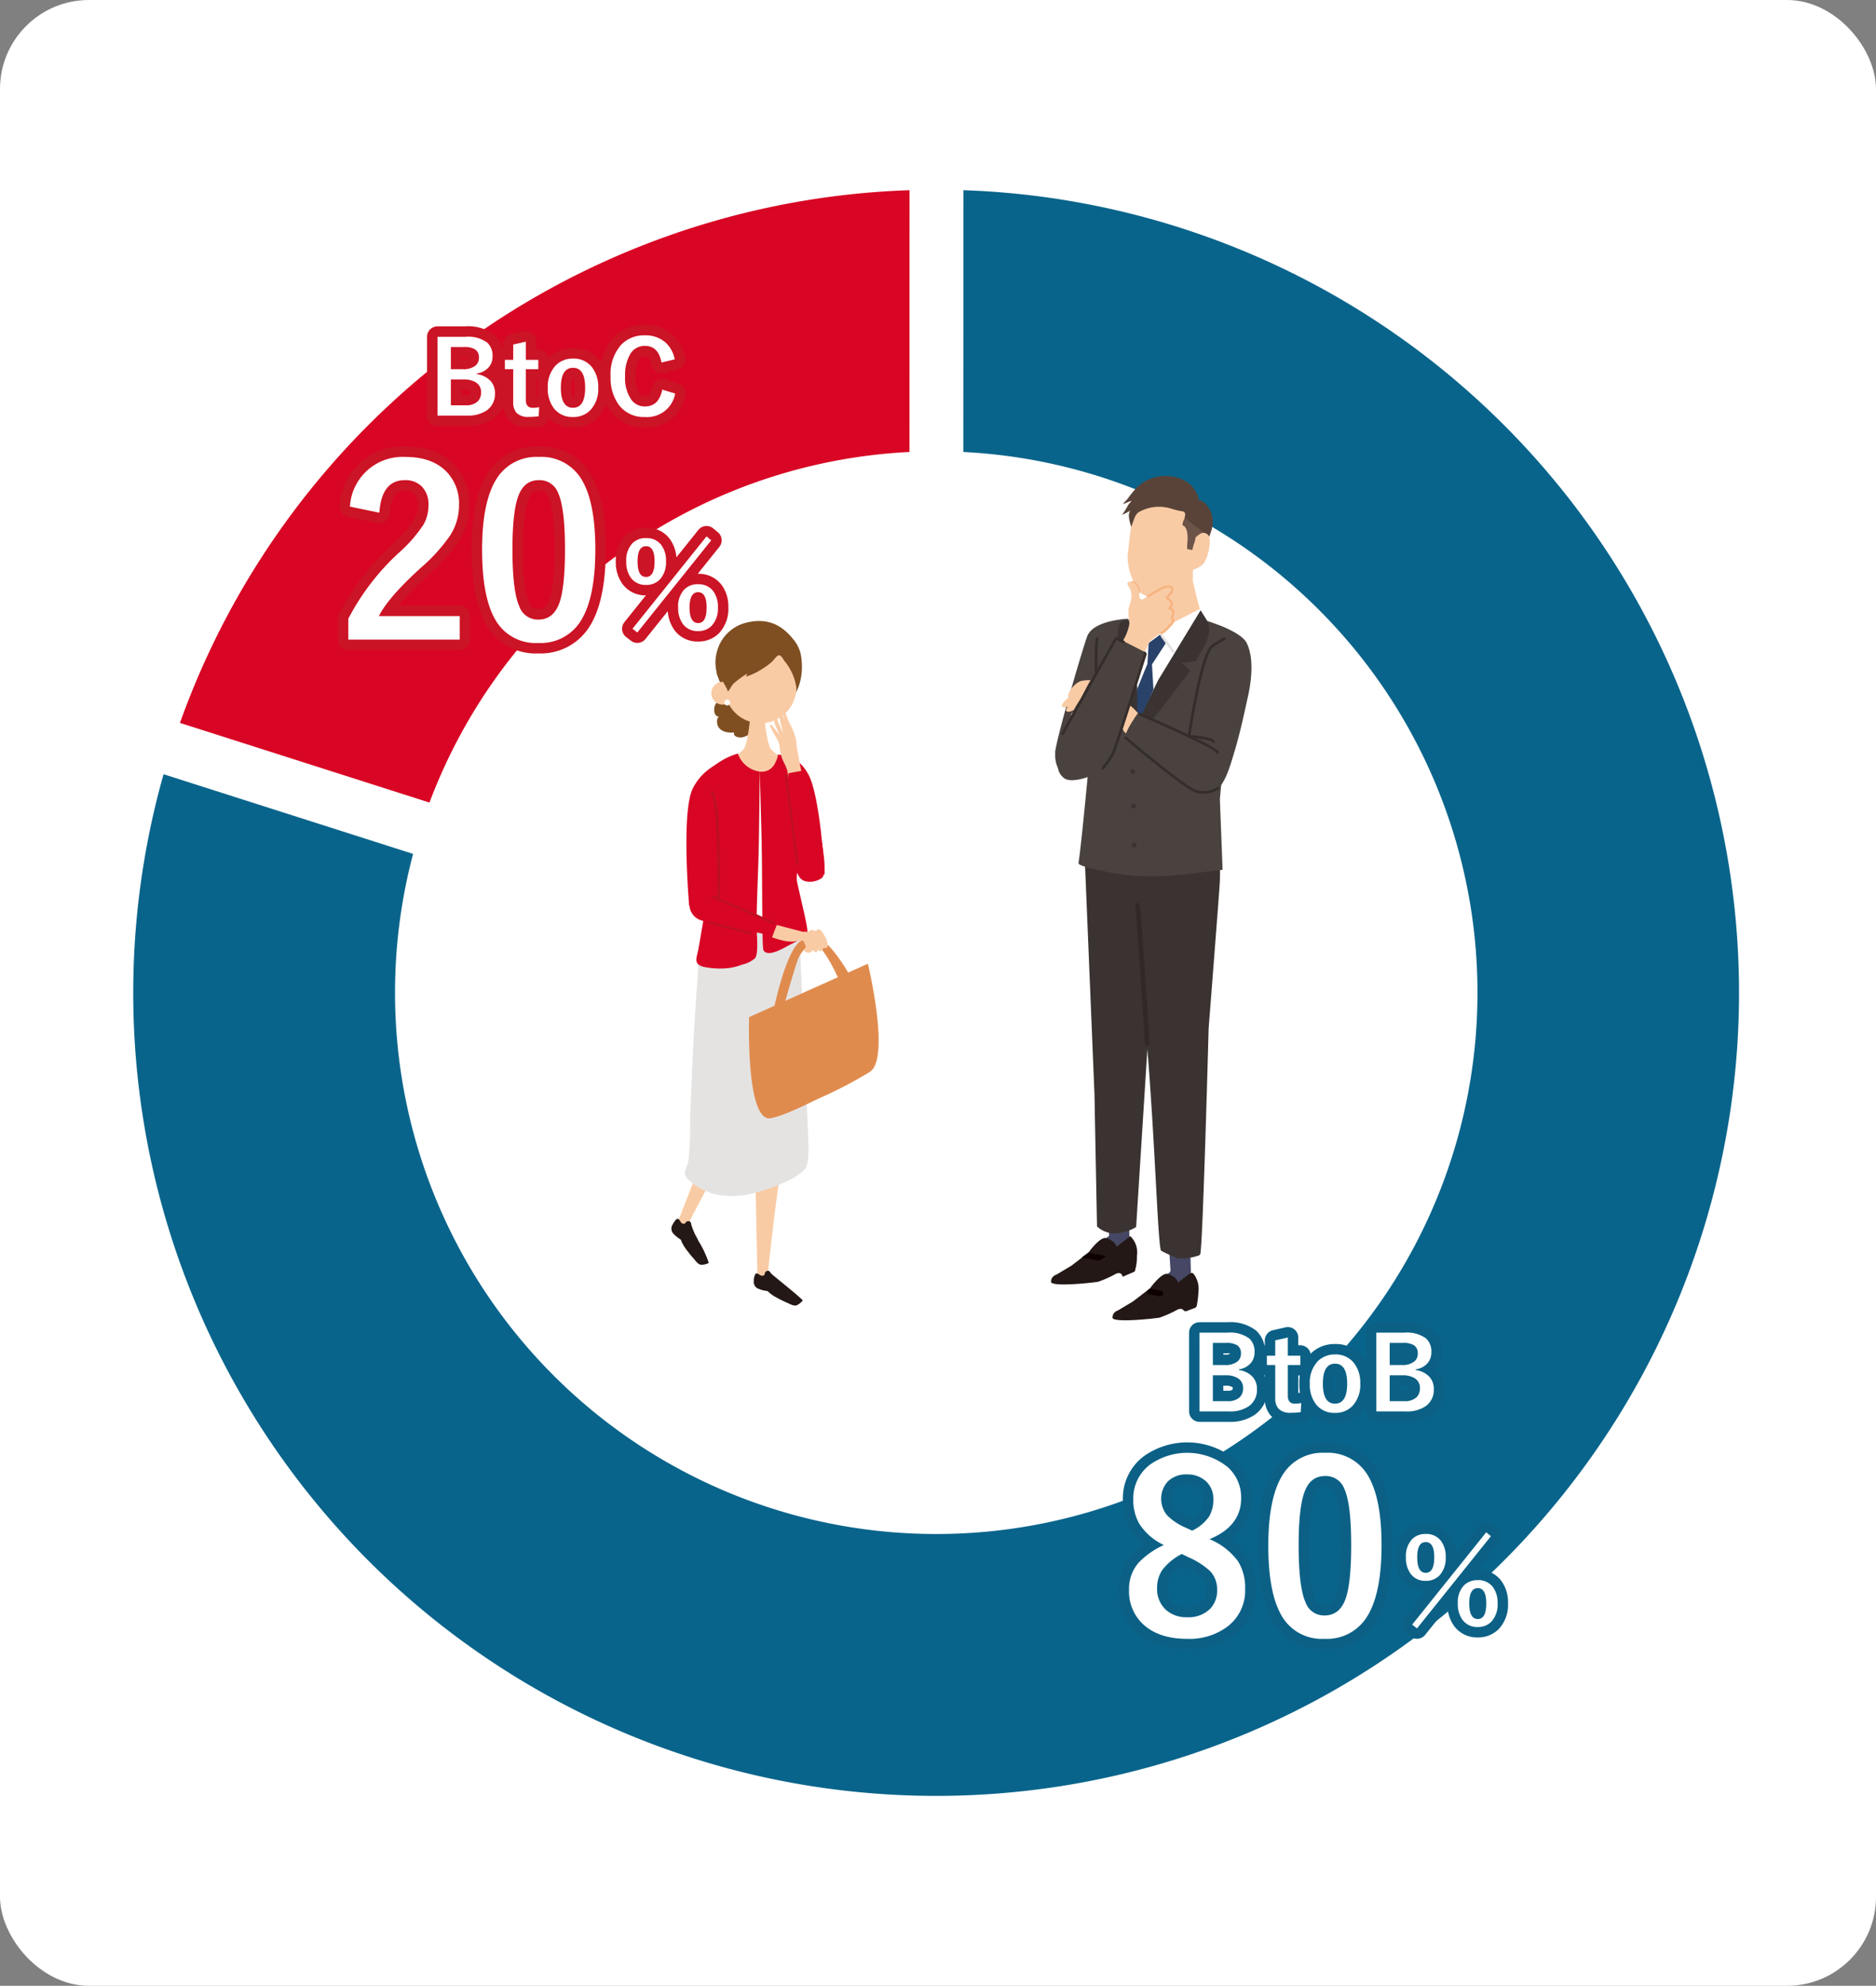 <svg xmlns="http://www.w3.org/2000/svg" xmlns:xlink="http://www.w3.org/1999/xlink" width="337.333" height="357" viewBox="0 0 337.333 357">
  <rect x="0" y="0" width="337.333" height="357" fill="#808080" stroke="none"/>
  <defs>
    <clipPath id="clip-path">
      <rect id="長方形_322" data-name="長方形 322" width="288.702" height="288.614" fill="none"/>
    </clipPath>
  </defs>
  <g id="sec01-graph03" transform="translate(-902 -743)">
    <rect id="長方形_471" data-name="長方形 471" width="337.333" height="357" rx="16" transform="translate(902 743)" fill="#fff"/>
    <g id="グループ_411" data-name="グループ 411" transform="translate(926.001 777.193)" style="isolation: isolate">
      <g id="グループ_300" data-name="グループ 300" clip-path="url(#clip-path)">
        <path id="パス_2334" data-name="パス 2334" d="M139.547,0A144.415,144.415,0,0,0,8.357,95.769l131.154,41.865Z" fill="#d80624"/>
        <path id="パス_2335" data-name="パス 2335" d="M149.232,0l-.04,150.888L5.408,104.994A144.373,144.373,0,1,0,149.232,0" fill="#09648b"/>
        <path id="パス_2336" data-name="パス 2336" d="M241.672,144.263a97.321,97.321,0,1,1-97.321-97.321,97.321,97.321,0,0,1,97.321,97.321" fill="#fff"/>
        <path id="パス_2337" data-name="パス 2337" d="M191.687,205.384h5.054a5.777,5.777,0,0,1,3.9,1.052,3.145,3.145,0,0,1,.945,2.469,2.882,2.882,0,0,1-.864,2.149,3.538,3.538,0,0,1-1.952.935v.125a4.025,4.025,0,0,1,2.522,1.275,3.2,3.2,0,0,1,.731,2.139,3.566,3.566,0,0,1-1.471,3.084,6,6,0,0,1-3.548.936h-5.312Zm2.406,1.845v3.976h2.157a3.44,3.44,0,0,0,2.264-.633,1.764,1.764,0,0,0,.624-1.426,1.661,1.661,0,0,0-.686-1.5,3.68,3.68,0,0,0-1.987-.419Zm0,5.821V217.7h2.629a3.047,3.047,0,0,0,2.2-.7,2.212,2.212,0,0,0,.606-1.649,1.979,1.979,0,0,0-.928-1.765,3.96,3.96,0,0,0-2.192-.535Z" fill="none" stroke="#0c6085" stroke-linecap="round" stroke-linejoin="round" stroke-width="3.75"/>
        <path id="パス_2338" data-name="パス 2338" d="M207.57,206.258v3.271h2.246v1.677H207.57v5.5q0,1.444,1.239,1.444a5.288,5.288,0,0,0,1.168-.115l-.089,1.64a12.2,12.2,0,0,1-1.792.115,2.85,2.85,0,0,1-2.192-.731,2.765,2.765,0,0,1-.6-1.934v-5.918h-1.5v-1.677h1.5v-2.754Z" fill="none" stroke="#0c6085" stroke-linecap="round" stroke-linejoin="round" stroke-width="3.75"/>
        <path id="パス_2339" data-name="パス 2339" d="M216.062,209.306a4.117,4.117,0,0,1,3.431,1.578,5.734,5.734,0,0,1,1.1,3.646,5.54,5.54,0,0,1-1.408,4.038,4.2,4.2,0,0,1-3.138,1.239,4.112,4.112,0,0,1-3.44-1.578,5.75,5.75,0,0,1-1.088-3.646,5.543,5.543,0,0,1,1.417-4.038A4.205,4.205,0,0,1,216.062,209.306Zm0,1.658q-2.193,0-2.192,3.583,0,3.6,2.174,3.6,2.193,0,2.193-3.6Q218.237,210.964,216.062,210.964Z" fill="none" stroke="#0c6085" stroke-linecap="round" stroke-linejoin="round" stroke-width="3.75"/>
        <path id="パス_2340" data-name="パス 2340" d="M223.482,205.384h5.054a5.777,5.777,0,0,1,3.9,1.052,3.145,3.145,0,0,1,.945,2.469,2.882,2.882,0,0,1-.864,2.149,3.538,3.538,0,0,1-1.952.935v.125a4.025,4.025,0,0,1,2.522,1.275,3.2,3.2,0,0,1,.731,2.139,3.566,3.566,0,0,1-1.471,3.084,6,6,0,0,1-3.548.936h-5.312Zm2.406,1.845v3.976h2.157a3.44,3.44,0,0,0,2.264-.633,1.764,1.764,0,0,0,.624-1.426,1.661,1.661,0,0,0-.686-1.5,3.68,3.68,0,0,0-1.987-.419Zm0,5.821V217.7h2.629a3.047,3.047,0,0,0,2.2-.7,2.212,2.212,0,0,0,.606-1.649,1.979,1.979,0,0,0-.928-1.765,3.96,3.96,0,0,0-2.192-.535Z" fill="none" stroke="#0c6085" stroke-linecap="round" stroke-linejoin="round" stroke-width="3.75"/>
        <path id="パス_2341" data-name="パス 2341" d="M193.486,242.508a12.061,12.061,0,0,1,5.148,4.01,8.979,8.979,0,0,1,1.26,4.94,8.11,8.11,0,0,1-3.224,6.8,11.378,11.378,0,0,1-7.194,2.171q-5.146,0-7.978-2.667a8.043,8.043,0,0,1-2.481-6.139,7.143,7.143,0,0,1,1.717-4.878,14.6,14.6,0,0,1,4.546-3.183,10.54,10.54,0,0,1-4.423-3.824,8.62,8.62,0,0,1-1.075-4.424,7.579,7.579,0,0,1,3-6.2,11.6,11.6,0,0,1,13.994.455,7.308,7.308,0,0,1,2.4,5.581Q199.171,240.173,193.486,242.508Zm-4.981,2.666a10.194,10.194,0,0,0-3.494,2.852,5.63,5.63,0,0,0-.95,3.266,5.03,5.03,0,0,0,1.634,3.969,5.43,5.43,0,0,0,3.74,1.282,5.5,5.5,0,0,0,4.134-1.489,4.681,4.681,0,0,0,1.281-3.431,4.735,4.735,0,0,0-1.26-3.37,13.722,13.722,0,0,0-3.865-2.479Zm1.86-4.2a7.546,7.546,0,0,0,3.081-2.6,5.842,5.842,0,0,0,.723-3.019,4.213,4.213,0,0,0-1.53-3.431,4.879,4.879,0,0,0-3.2-1.054,4.662,4.662,0,0,0-3.513,1.323,4.663,4.663,0,0,0-.042,6.056,10.637,10.637,0,0,0,3.307,2.191Z" fill="none" stroke="#0c6085" stroke-linecap="round" stroke-linejoin="round" stroke-width="3.75"/>
        <path id="パス_2342" data-name="パス 2342" d="M214.273,226.984a8.385,8.385,0,0,1,7.855,4.361q2.293,4.072,2.294,12.237,0,9.344-3,13.436a8.442,8.442,0,0,1-7.256,3.41,8.316,8.316,0,0,1-7.875-4.444q-2.232-4.092-2.232-12.32,0-9.3,3.017-13.352A8.422,8.422,0,0,1,214.273,226.984Zm0,4.175q-2.729,0-3.761,3.039-.993,2.852-.994,9.4,0,7.5,1.241,10.273a3.515,3.515,0,0,0,3.41,2.356q2.791,0,3.845-3.163.951-2.872.951-9.466,0-7.462-1.24-10.15A3.543,3.543,0,0,0,214.273,231.159Z" fill="none" stroke="#0c6085" stroke-linecap="round" stroke-linejoin="round" stroke-width="3.75"/>
        <path id="パス_2343" data-name="パス 2343" d="M232.36,241.574a3.273,3.273,0,0,1,2.718,1.209,4.6,4.6,0,0,1,.878,2.956,4.518,4.518,0,0,1-1.125,3.3,3.325,3.325,0,0,1-2.471.962,3.225,3.225,0,0,1-2.7-1.251,4.783,4.783,0,0,1-.856-2.987,4.412,4.412,0,0,1,1.115-3.256A3.3,3.3,0,0,1,232.36,241.574Zm-1.56,16.971-.869-.672,13.312-16.6.848.7Zm1.56-15.513q-1.52,0-1.518,2.728,0,2.8,1.518,2.8,1.54,0,1.541-2.8Q233.9,243.031,232.36,243.032Zm9.374,6.841a3.238,3.238,0,0,1,2.687,1.21,4.632,4.632,0,0,1,.869,2.955,4.539,4.539,0,0,1-1.117,3.3,3.283,3.283,0,0,1-2.439.962,3.238,3.238,0,0,1-2.728-1.251,4.8,4.8,0,0,1-.869-3.008,4.362,4.362,0,0,1,1.117-3.235A3.371,3.371,0,0,1,241.734,249.873Zm0,1.437q-1.54,0-1.539,2.749,0,2.8,1.539,2.8,1.52,0,1.52-2.8Q243.254,251.311,241.734,251.31Z" fill="none" stroke="#0c6085" stroke-linecap="round" stroke-linejoin="round" stroke-width="3.75"/>
        <path id="パス_2344" data-name="パス 2344" d="M191.687,205.384h5.054a5.777,5.777,0,0,1,3.9,1.052,3.145,3.145,0,0,1,.945,2.469,2.882,2.882,0,0,1-.864,2.149,3.538,3.538,0,0,1-1.952.935v.125a4.025,4.025,0,0,1,2.522,1.275,3.2,3.2,0,0,1,.731,2.139,3.566,3.566,0,0,1-1.471,3.084,6,6,0,0,1-3.548.936h-5.312Zm2.406,1.845v3.976h2.157a3.44,3.44,0,0,0,2.264-.633,1.764,1.764,0,0,0,.624-1.426,1.661,1.661,0,0,0-.686-1.5,3.68,3.68,0,0,0-1.987-.419Zm0,5.821V217.7h2.629a3.047,3.047,0,0,0,2.2-.7,2.212,2.212,0,0,0,.606-1.649,1.979,1.979,0,0,0-.928-1.765,3.96,3.96,0,0,0-2.192-.535Z" fill="#fff"/>
        <path id="パス_2345" data-name="パス 2345" d="M207.57,206.258v3.271h2.246v1.677H207.57v5.5q0,1.444,1.239,1.444a5.288,5.288,0,0,0,1.168-.115l-.089,1.64a12.2,12.2,0,0,1-1.792.115,2.85,2.85,0,0,1-2.192-.731,2.765,2.765,0,0,1-.6-1.934v-5.918h-1.5v-1.677h1.5v-2.754Z" fill="#fff"/>
        <path id="パス_2346" data-name="パス 2346" d="M216.062,209.306a4.117,4.117,0,0,1,3.431,1.578,5.734,5.734,0,0,1,1.1,3.646,5.54,5.54,0,0,1-1.408,4.038,4.2,4.2,0,0,1-3.138,1.239,4.112,4.112,0,0,1-3.44-1.578,5.75,5.75,0,0,1-1.088-3.646,5.543,5.543,0,0,1,1.417-4.038,4.205,4.205,0,0,1,3.129-1.239m0,1.658q-2.193,0-2.192,3.583,0,3.6,2.174,3.6,2.193,0,2.193-3.6,0-3.583-2.175-3.583" fill="#fff"/>
        <path id="パス_2347" data-name="パス 2347" d="M223.482,205.384h5.054a5.777,5.777,0,0,1,3.9,1.052,3.145,3.145,0,0,1,.945,2.469,2.882,2.882,0,0,1-.864,2.149,3.538,3.538,0,0,1-1.952.935v.125a4.025,4.025,0,0,1,2.522,1.275,3.2,3.2,0,0,1,.731,2.139,3.566,3.566,0,0,1-1.471,3.084,6,6,0,0,1-3.548.936h-5.312Zm2.406,1.845v3.976h2.157a3.44,3.44,0,0,0,2.264-.633,1.764,1.764,0,0,0,.624-1.426,1.661,1.661,0,0,0-.686-1.5,3.68,3.68,0,0,0-1.987-.419Zm0,5.821V217.7h2.629a3.047,3.047,0,0,0,2.2-.7,2.212,2.212,0,0,0,.606-1.649,1.979,1.979,0,0,0-.928-1.765,3.96,3.96,0,0,0-2.192-.535Z" fill="#fff"/>
        <path id="パス_2348" data-name="パス 2348" d="M193.486,242.508a12.061,12.061,0,0,1,5.148,4.01,8.979,8.979,0,0,1,1.26,4.94,8.11,8.11,0,0,1-3.224,6.8,11.378,11.378,0,0,1-7.194,2.171q-5.146,0-7.978-2.667a8.043,8.043,0,0,1-2.481-6.139,7.143,7.143,0,0,1,1.717-4.878,14.6,14.6,0,0,1,4.546-3.183,10.54,10.54,0,0,1-4.423-3.824,8.62,8.62,0,0,1-1.075-4.424,7.579,7.579,0,0,1,3-6.2,11.6,11.6,0,0,1,13.994.455,7.308,7.308,0,0,1,2.4,5.581q0,5.023-5.685,7.359m-4.981,2.666a10.194,10.194,0,0,0-3.494,2.852,5.63,5.63,0,0,0-.95,3.266,5.03,5.03,0,0,0,1.634,3.969,5.43,5.43,0,0,0,3.74,1.282,5.5,5.5,0,0,0,4.134-1.489,4.681,4.681,0,0,0,1.281-3.431,4.735,4.735,0,0,0-1.26-3.37,13.722,13.722,0,0,0-3.865-2.479Zm1.86-4.2a7.546,7.546,0,0,0,3.081-2.6,5.842,5.842,0,0,0,.723-3.019,4.213,4.213,0,0,0-1.53-3.431,4.879,4.879,0,0,0-3.2-1.054,4.662,4.662,0,0,0-3.513,1.323,4.663,4.663,0,0,0-.042,6.056,10.637,10.637,0,0,0,3.307,2.191Z" fill="#fff"/>
        <path id="パス_2349" data-name="パス 2349" d="M214.273,226.984a8.385,8.385,0,0,1,7.855,4.361q2.293,4.072,2.294,12.237,0,9.344-3,13.436a8.442,8.442,0,0,1-7.256,3.41,8.316,8.316,0,0,1-7.875-4.444q-2.232-4.092-2.232-12.32,0-9.3,3.017-13.352a8.422,8.422,0,0,1,7.194-3.328m0,4.175q-2.729,0-3.761,3.039-.993,2.852-.994,9.4,0,7.5,1.241,10.273a3.515,3.515,0,0,0,3.41,2.356q2.791,0,3.845-3.163.951-2.872.951-9.466,0-7.462-1.24-10.15a3.543,3.543,0,0,0-3.452-2.294" fill="#fff"/>
        <path id="パス_2350" data-name="パス 2350" d="M232.36,241.574a3.273,3.273,0,0,1,2.718,1.209,4.6,4.6,0,0,1,.878,2.956,4.518,4.518,0,0,1-1.125,3.3,3.325,3.325,0,0,1-2.471.962,3.225,3.225,0,0,1-2.7-1.251,4.783,4.783,0,0,1-.856-2.987,4.412,4.412,0,0,1,1.115-3.256,3.3,3.3,0,0,1,2.439-.93m-1.56,16.971-.869-.672,13.312-16.6.848.7Zm1.56-15.513q-1.52,0-1.518,2.728,0,2.8,1.518,2.8,1.54,0,1.541-2.8,0-2.729-1.541-2.728m9.374,6.841a3.238,3.238,0,0,1,2.687,1.21,4.632,4.632,0,0,1,.869,2.955,4.539,4.539,0,0,1-1.117,3.3,3.283,3.283,0,0,1-2.439.962,3.238,3.238,0,0,1-2.728-1.251,4.8,4.8,0,0,1-.869-3.008,4.362,4.362,0,0,1,1.117-3.235,3.371,3.371,0,0,1,2.48-.93m0,1.437q-1.54,0-1.539,2.749,0,2.8,1.539,2.8,1.52,0,1.52-2.8,0-2.748-1.52-2.749" fill="#fff"/>
        <path id="パス_2351" data-name="パス 2351" d="M54.665,26.352h5.053a5.788,5.788,0,0,1,3.9,1.052,3.146,3.146,0,0,1,.945,2.47,2.88,2.88,0,0,1-.864,2.148,3.541,3.541,0,0,1-1.954.935v.125a4.035,4.035,0,0,1,2.524,1.275A3.2,3.2,0,0,1,65,36.5a3.568,3.568,0,0,1-1.472,3.085,5.993,5.993,0,0,1-3.548.935H54.665ZM57.072,28.2v3.976h2.157a3.442,3.442,0,0,0,2.264-.634,1.768,1.768,0,0,0,.624-1.426,1.659,1.659,0,0,0-.687-1.5,3.679,3.679,0,0,0-1.987-.418Zm0,5.82v4.653H59.7a3.043,3.043,0,0,0,2.2-.7,2.216,2.216,0,0,0,.6-1.649,1.978,1.978,0,0,0-.927-1.765,3.961,3.961,0,0,0-2.193-.535Z" fill="none" stroke="#cb1425" stroke-linecap="round" stroke-linejoin="round" stroke-width="3.75"/>
        <path id="パス_2352" data-name="パス 2352" d="M70.548,27.226V30.5h2.246v1.677H70.548v5.5q0,1.445,1.239,1.444A5.224,5.224,0,0,0,72.955,39l-.09,1.641a12.182,12.182,0,0,1-1.792.116,2.852,2.852,0,0,1-2.192-.732,2.773,2.773,0,0,1-.6-1.935V32.174h-1.5V30.5h1.5V27.742Z" fill="none" stroke="#cb1425" stroke-linecap="round" stroke-linejoin="round" stroke-width="3.75"/>
        <path id="パス_2353" data-name="パス 2353" d="M79.039,30.273a4.12,4.12,0,0,1,3.433,1.579,5.737,5.737,0,0,1,1.1,3.645,5.535,5.535,0,0,1-1.409,4.038,4.194,4.194,0,0,1-3.137,1.239,4.113,4.113,0,0,1-3.44-1.577,5.755,5.755,0,0,1-1.089-3.647,5.541,5.541,0,0,1,1.419-4.038A4.2,4.2,0,0,1,79.039,30.273Zm0,1.658q-2.191,0-2.192,3.584,0,3.6,2.175,3.6,2.193,0,2.192-3.6Q81.214,31.931,79.039,31.931Z" fill="none" stroke="#cb1425" stroke-linecap="round" stroke-linejoin="round" stroke-width="3.75"/>
        <path id="パス_2354" data-name="パス 2354" d="M97.326,30.408l-2.388.579q-.527-2.994-2.978-2.995a2.976,2.976,0,0,0-2.683,1.552,7.419,7.419,0,0,0-.873,3.885,6.819,6.819,0,0,0,1.131,4.252,2.943,2.943,0,0,0,2.425,1.195q2.532,0,3.12-3.031l2.327.713a5.123,5.123,0,0,1-5.464,4.216,5.545,5.545,0,0,1-4.662-2.165,8.225,8.225,0,0,1-1.488-5.153,7.848,7.848,0,0,1,1.924-5.687,5.637,5.637,0,0,1,4.226-1.675,5.371,5.371,0,0,1,3.742,1.3A5.489,5.489,0,0,1,97.326,30.408Z" fill="none" stroke="#cb1425" stroke-linecap="round" stroke-linejoin="round" stroke-width="3.75"/>
        <path id="パス_2355" data-name="パス 2355" d="M38.921,56.881a9.481,9.481,0,0,1,9.963-8.929q4.734,0,7.317,2.563a8.213,8.213,0,0,1,2.337,6.139,9.965,9.965,0,0,1-1.613,5.436,30.533,30.533,0,0,1-4.919,5.5q-6.12,5.478-7.875,8.971h14.53V80.8H38.632V77.035a43.081,43.081,0,0,1,9.239-11.989,24.993,24.993,0,0,0,4.32-5,6.888,6.888,0,0,0,.849-3.432,4.458,4.458,0,0,0-1.3-3.451A4.148,4.148,0,0,0,48.8,52.127q-4.194,0-4.588,5.85Z" fill="none" stroke="#cb1425" stroke-linecap="round" stroke-linejoin="round" stroke-width="3.75"/>
        <path id="パス_2356" data-name="パス 2356" d="M72.9,47.952a8.383,8.383,0,0,1,7.854,4.361q2.295,4.073,2.295,12.237,0,9.343-3,13.436a8.442,8.442,0,0,1-7.256,3.41,8.315,8.315,0,0,1-7.875-4.444q-2.232-4.092-2.232-12.32,0-9.3,3.017-13.352A8.421,8.421,0,0,1,72.9,47.952Zm0,4.175q-2.729,0-3.762,3.039-.993,2.852-.993,9.4,0,7.5,1.241,10.273a3.515,3.515,0,0,0,3.41,2.356q2.792,0,3.845-3.163.951-2.873.951-9.466,0-7.462-1.24-10.15A3.543,3.543,0,0,0,72.9,52.127Z" fill="none" stroke="#cb1425" stroke-linecap="round" stroke-linejoin="round" stroke-width="3.75"/>
        <path id="パス_2357" data-name="パス 2357" d="M92.163,62.541a3.276,3.276,0,0,1,2.718,1.209,4.6,4.6,0,0,1,.878,2.956A4.515,4.515,0,0,1,94.633,70a3.323,3.323,0,0,1-2.47.962,3.223,3.223,0,0,1-2.7-1.251,4.777,4.777,0,0,1-.858-2.987,4.413,4.413,0,0,1,1.117-3.256A3.3,3.3,0,0,1,92.163,62.541ZM90.6,79.511l-.868-.671,13.312-16.6.847.7ZM92.163,64q-1.52,0-1.52,2.728,0,2.8,1.52,2.8,1.541,0,1.54-2.8Q93.7,64,92.163,64Zm9.374,6.841a3.241,3.241,0,0,1,2.687,1.21A4.632,4.632,0,0,1,105.092,75a4.539,4.539,0,0,1-1.116,3.3,3.283,3.283,0,0,1-2.439.962,3.238,3.238,0,0,1-2.728-1.251A4.8,4.8,0,0,1,97.94,75a4.358,4.358,0,0,1,1.117-3.235A3.371,3.371,0,0,1,101.537,70.84Zm0,1.437q-1.541,0-1.541,2.749,0,2.8,1.541,2.8,1.52,0,1.519-2.8Q103.056,72.278,101.537,72.277Z" fill="none" stroke="#cb1425" stroke-linecap="round" stroke-linejoin="round" stroke-width="3.75"/>
        <path id="パス_2358" data-name="パス 2358" d="M54.665,26.352h5.053a5.788,5.788,0,0,1,3.9,1.052,3.146,3.146,0,0,1,.945,2.47,2.88,2.88,0,0,1-.864,2.148,3.541,3.541,0,0,1-1.954.935v.125a4.035,4.035,0,0,1,2.524,1.275A3.2,3.2,0,0,1,65,36.5a3.568,3.568,0,0,1-1.472,3.085,5.993,5.993,0,0,1-3.548.935H54.665ZM57.072,28.2v3.976h2.157a3.442,3.442,0,0,0,2.264-.634,1.768,1.768,0,0,0,.624-1.426,1.659,1.659,0,0,0-.687-1.5,3.679,3.679,0,0,0-1.987-.418Zm0,5.82v4.653H59.7a3.043,3.043,0,0,0,2.2-.7,2.216,2.216,0,0,0,.6-1.649,1.978,1.978,0,0,0-.927-1.765,3.961,3.961,0,0,0-2.193-.535Z" fill="#fff"/>
        <path id="パス_2359" data-name="パス 2359" d="M70.548,27.226V30.5h2.246v1.677H70.548v5.5q0,1.445,1.239,1.444A5.224,5.224,0,0,0,72.955,39l-.09,1.641a12.182,12.182,0,0,1-1.792.116,2.852,2.852,0,0,1-2.192-.732,2.773,2.773,0,0,1-.6-1.935V32.174h-1.5V30.5h1.5V27.742Z" fill="#fff"/>
        <path id="パス_2360" data-name="パス 2360" d="M79.039,30.273a4.12,4.12,0,0,1,3.433,1.579,5.737,5.737,0,0,1,1.1,3.645,5.535,5.535,0,0,1-1.409,4.038,4.194,4.194,0,0,1-3.137,1.239,4.113,4.113,0,0,1-3.44-1.577,5.755,5.755,0,0,1-1.089-3.647,5.541,5.541,0,0,1,1.419-4.038,4.2,4.2,0,0,1,3.127-1.239m0,1.658q-2.191,0-2.192,3.584,0,3.6,2.175,3.6,2.193,0,2.192-3.6,0-3.583-2.175-3.584" fill="#fff"/>
        <path id="パス_2361" data-name="パス 2361" d="M97.326,30.408l-2.388.579q-.527-2.994-2.978-2.995a2.976,2.976,0,0,0-2.683,1.552,7.419,7.419,0,0,0-.873,3.885,6.819,6.819,0,0,0,1.131,4.252,2.943,2.943,0,0,0,2.425,1.195q2.532,0,3.12-3.031l2.327.713a5.123,5.123,0,0,1-5.464,4.216,5.545,5.545,0,0,1-4.662-2.165,8.225,8.225,0,0,1-1.488-5.153,7.848,7.848,0,0,1,1.924-5.687,5.637,5.637,0,0,1,4.226-1.675,5.371,5.371,0,0,1,3.742,1.3,5.489,5.489,0,0,1,1.641,3.013" fill="#fff"/>
        <path id="パス_2362" data-name="パス 2362" d="M38.921,56.881a9.481,9.481,0,0,1,9.963-8.929q4.734,0,7.317,2.563a8.213,8.213,0,0,1,2.337,6.139,9.965,9.965,0,0,1-1.613,5.436,30.533,30.533,0,0,1-4.919,5.5q-6.12,5.478-7.875,8.971h14.53V80.8H38.632V77.035a43.081,43.081,0,0,1,9.239-11.989,24.993,24.993,0,0,0,4.32-5,6.888,6.888,0,0,0,.849-3.432,4.458,4.458,0,0,0-1.3-3.451A4.148,4.148,0,0,0,48.8,52.127q-4.194,0-4.588,5.85Z" fill="#fff"/>
        <path id="パス_2363" data-name="パス 2363" d="M72.9,47.952a8.383,8.383,0,0,1,7.854,4.361q2.295,4.073,2.295,12.237,0,9.343-3,13.436a8.442,8.442,0,0,1-7.256,3.41,8.315,8.315,0,0,1-7.875-4.444q-2.232-4.092-2.232-12.32,0-9.3,3.017-13.352A8.421,8.421,0,0,1,72.9,47.952m0,4.175q-2.729,0-3.762,3.039-.993,2.852-.993,9.4,0,7.5,1.241,10.273a3.515,3.515,0,0,0,3.41,2.356q2.792,0,3.845-3.163.951-2.873.951-9.466,0-7.462-1.24-10.15A3.543,3.543,0,0,0,72.9,52.127" fill="#fff"/>
        <path id="パス_2364" data-name="パス 2364" d="M92.163,62.541a3.276,3.276,0,0,1,2.718,1.209,4.6,4.6,0,0,1,.878,2.956A4.515,4.515,0,0,1,94.633,70a3.323,3.323,0,0,1-2.47.962,3.223,3.223,0,0,1-2.7-1.251,4.777,4.777,0,0,1-.858-2.987,4.413,4.413,0,0,1,1.117-3.256,3.3,3.3,0,0,1,2.439-.93M90.6,79.511l-.868-.671,13.312-16.6.847.7ZM92.163,64q-1.52,0-1.52,2.728,0,2.8,1.52,2.8,1.541,0,1.54-2.8Q93.7,64,92.163,64m9.374,6.841a3.241,3.241,0,0,1,2.687,1.21A4.632,4.632,0,0,1,105.092,75a4.539,4.539,0,0,1-1.116,3.3,3.283,3.283,0,0,1-2.439.962,3.238,3.238,0,0,1-2.728-1.251A4.8,4.8,0,0,1,97.94,75a4.358,4.358,0,0,1,1.117-3.235,3.371,3.371,0,0,1,2.48-.93m0,1.437q-1.541,0-1.541,2.749,0,2.8,1.541,2.8,1.52,0,1.519-2.8,0-2.748-1.519-2.749" fill="#fff"/>
        <path id="パス_2365" data-name="パス 2365" d="M189.708,179.23l.429,15.209a.523.523,0,0,1-.212.436l-4.409,3.259a.521.521,0,0,1-.481.075l-1.369-.47a.524.524,0,0,1-.161-.9l2.772-2.255a.524.524,0,0,0,.193-.441l-.938-14.533a.525.525,0,0,1,.468-.555l3.129-.329a.524.524,0,0,1,.579.506" fill="#454764"/>
        <path id="パス_2366" data-name="パス 2366" d="M183.04,197.524l1.99.683a.525.525,0,0,0,.488-.079l4.407-3.369a.521.521,0,0,1,.722.082,4.471,4.471,0,0,1,.852,3.2,17.344,17.344,0,0,1-.311,2.524.524.524,0,0,1-.323.369l-1.471.564a.521.521,0,0,1-.586-.151c-.171-.2-.506-.377-1.139-.074a19.393,19.393,0,0,1-3.169,1.412c-.735.142-8.438,1-8.463,0a1.309,1.309,0,0,1,.916-1.259.528.528,0,0,0,.093-.044l2.67-1.6c.018-.011.035-.023.052-.035l2.782-2.146a.523.523,0,0,1,.49-.081" fill="#231815"/>
        <path id="パス_2367" data-name="パス 2367" d="M182.774,197.433s.024-.032.061-.086c.356-.478,2.15-2.825,3.155-2.511,1.118.344,2.461,1.348,1.585,2.657-.687,1.036-2.443,1.423-3.15,1.54a.52.52,0,0,1-.488-.184Z" fill="#231815"/>
        <path id="パス_2368" data-name="パス 2368" d="M183,197.478l1.725.349a.524.524,0,0,1-.2,1.029l-1.76-.324a.523.523,0,0,1-.211-.94l.035-.026a.524.524,0,0,1,.41-.088" fill="#0e0000"/>
        <path id="パス_2369" data-name="パス 2369" d="M178.783,177.311l.309,10.958-4.852,3.587-2.518-.867,3.712-3.02-.679-10.554Z" fill="#454764"/>
        <path id="パス_2370" data-name="パス 2370" d="M171.722,190.989l2.518.868,5-3.824a4.068,4.068,0,0,1,1.2,3.561,8.851,8.851,0,0,1-.4,2.807l-2.162.935s-.161-1.035-1.262-.509a19.31,19.31,0,0,1-3.17,1.412c-.736.145-8.438,1-8.463,0a1.331,1.331,0,0,1,.958-1.273l2.746-1.641Z" fill="#231815"/>
        <path id="パス_2371" data-name="パス 2371" d="M171.722,190.989a.635.635,0,0,1,.059-.085c.355-.479,2.147-2.824,3.154-2.512,1.118.344,2.457,1.348,1.586,2.661s-3.453,1.579-3.453,1.579Z" fill="#231815"/>
        <path id="パス_2372" data-name="パス 2372" d="M171.722,190.989l3.173.644-1.215.818-3.177-.584Z" fill="#0e0000"/>
        <path id="パス_2373" data-name="パス 2373" d="M192.735,111.919a.507.507,0,0,1,.3.134l2.083,3.15c.076.069.358,6.071.222,9.187-.061,1.414-2.01,26.29-2.01,26.29s-1.064,39.8-1.516,40.607a.523.523,0,0,1-.349.254,9.42,9.42,0,0,1-3.665.476,23.178,23.178,0,0,1-3.035-1.374c-.556-.986-1.053-19.181-2.465-36.391-.643-7.836-3.906-40.676-3.906-40.676s13.721-1.709,14.344-1.657" fill="#3a3331"/>
        <path id="パス_2374" data-name="パス 2374" d="M183.651,126.212l-1.345,28.334-2.013,31.848a7.454,7.454,0,0,1-2.936,1.049,4.609,4.609,0,0,1-4.1-1.153l-.46-23.908L171,118.811s10.294-.793,12.115-.92Z" fill="#3a3331"/>
        <path id="パス_2375" data-name="パス 2375" d="M178.845,77.044s-6.253.225-7.343,3.146c-.964,2.584-6.161,20.449-5.706,20.958a10.955,10.955,0,0,0,3.155,1.839c0-.222,8.069-15.114,8.069-15.114Z" fill="#49423e"/>
        <path id="パス_2376" data-name="パス 2376" d="M180.18,113.007l3.3-.065,9.612-35.356c-2.117-.634-4.517-1.31-4.842-1.429a11.757,11.757,0,0,0-3.555-.28l-.007.295a11.532,11.532,0,0,0-3.465.4c-.178.073-.791.236-1.573.451Z" fill="#fff"/>
        <path id="パス_2377" data-name="パス 2377" d="M182.689,71.371s-.772,5.24-1.23,5.544a1.767,1.767,0,0,1-.856.31,37.989,37.989,0,0,0,4,2.667c.5.09,8.051-2.36,7.776-2.736-.448-.612-1.894-6.933-1.894-6.933l.056-4.74Z" fill="#f9cba5"/>
        <path id="パス_2378" data-name="パス 2378" d="M196.4,78.71a30.411,30.411,0,0,0-4.044-1.493L180.872,95.465l-1.227-18.441c-1.72.474-4.262,1.2-4.814,1.768-.425.437-2.854,22.368-2.854,22.368s-1.452,15.964-2.049,19.817c-.1.638,5.644,1.675,6.433,1.81,7.276,1.247,13.321.085,19.478-.61l-.489-12.712,1.006-10.9s.494-19.486.044-19.853" fill="#49423e"/>
        <path id="パス_2379" data-name="パス 2379" d="M181.052,98.158l-1.406-21.134c-.715.2-1.26.33-2.057.584l-.442.786a14.959,14.959,0,0,0-.153,3.4l.6,8.8Z" fill="#3a3331"/>
        <path id="パス_2380" data-name="パス 2380" d="M184.318,76.6a.148.148,0,0,1-.118-.24s.092-.182-.1-.71a2.835,2.835,0,0,1,.106-1.682.149.149,0,0,1,.279.1,2.588,2.588,0,0,0-.106,1.477c.26.7.093.953.057,1a.149.149,0,0,1-.113.055" fill="#f6b481"/>
        <path id="パス_2381" data-name="パス 2381" d="M197.9,101.182c-.778,2.551-1.448,5.135-3.381,7.087-.82.827-1.408,1.556-2.65,1.5a4.54,4.54,0,0,1-3.574-1.946c-1.084-1.914-.136-5.2.275-7.162.716-3.42,1.3-6.826,2.248-10.2.912-3.245,2.891-12.739,4.329-12.249,2.194.749,4.439,2.018,5.012,3.16,1.227,2.448,1,6.179.264,9.536-.769,3.509-1.48,6.851-2.523,10.27" fill="#49423e"/>
        <path id="パス_2382" data-name="パス 2382" d="M180.349,55.267a19.666,19.666,0,0,0-.688,2.779c-.231,1.9-.607,5.012-.9,7.559a10.151,10.151,0,0,0,.97,4.525c.68,1.922,1.51,3.135,4.552,3.015a11.06,11.06,0,0,0,4.023-1.934,6.216,6.216,0,0,0,2.3-4.305,73.469,73.469,0,0,0,.87-10.5Z" fill="#f9cba5"/>
        <path id="パス_2383" data-name="パス 2383" d="M189.546,62.937a11.949,11.949,0,0,0-.074,1.625c.333-.071.622.15.954.089a5.524,5.524,0,0,1,.8-2.165,1.123,1.123,0,0,1,1.517-.46c.292.122.463.333.673.1a1.363,1.363,0,0,0,.175-.717c-.068-.174-.43-.327-.58-.432-.382-.269-.786-.5-1.19-.734-.5-.292-.983-.614-1.472-.926a6.7,6.7,0,0,1-1.27-.853c.023.592-.537,1.211-.425,1.793.954.319.883,1.935.9,2.677" fill="#6d5448"/>
        <path id="パス_2384" data-name="パス 2384" d="M182.73,51.932a6.833,6.833,0,0,0-2.542,1.767,17.788,17.788,0,0,0-1.33,1.644c-.277.389-.684.718-.938,1.106.594-.246.928-.358,1.519-.622-.131.354-.391.424-.593.8a16.257,16.257,0,0,1-1.073,1.732,7.591,7.591,0,0,0,1.447-.755,1.918,1.918,0,0,0-.2,1.31c.035.548.278,1.1.357,1.623.516-1.1.631-2.244,1.485-2.716a7.358,7.358,0,0,1,5.919-.514c.4.125.82.212,1.221.315.566.147,1.125,0,1.108.755a1.5,1.5,0,0,1-.071.5c-.032.089,4.418,3.434,4.418,3.435-.024-.019.368-1.1.4-1.227a6.226,6.226,0,0,0,.195-1.364,4.548,4.548,0,0,0-.686-2.622c-.032-.048-.066-.1-.1-.142-.342-.468-1.014-1.242-1.662-1.2a5.059,5.059,0,0,0-2.817-3.662,7.49,7.49,0,0,0-3.455-.715,7.665,7.665,0,0,0-2.547.536l-.054.02" fill="#594338"/>
        <path id="パス_2385" data-name="パス 2385" d="M191.013,62.344c.241,0,1.114-1.362,2.206-.392.66.587.24,3.706-.783,5.136-.667.933-2.568,1.335-2.583,1.379Z" fill="#f9cba5"/>
        <path id="パス_2386" data-name="パス 2386" d="M173.075,86.9h-.007a.237.237,0,0,1-.236-.239l.038-3.3a19.909,19.909,0,0,1,.171-2.834.24.24,0,0,1,.318-.112.235.235,0,0,1,.113.315c-.063.225-.148,2.394-.126,2.6l0,.033-.039,3.3a.237.237,0,0,1-.234.234" fill="#342d2b"/>
        <path id="パス_2387" data-name="パス 2387" d="M192.452,77.292l-.653-2.024-7.078,3.6-3.5-2.293-.469,3.751,1.883,2.812Z" fill="#fff"/>
        <path id="パス_2388" data-name="パス 2388" d="M191.889,75.521l-7.615,12.528-3.013,6.066,2.07.992s4.373-5.618,5.532-7.195l1.16-1.576-1.542-1.324,2.509-.387s2.413-3.709,2.41-5.242a3.663,3.663,0,0,0-.328-1.964Z" fill="#3a3331"/>
        <path id="パス_2389" data-name="パス 2389" d="M180.794,72.494a.214.214,0,0,1-.216-.181,2.6,2.6,0,0,0-.551-1.413,1.325,1.325,0,0,0-.455-.242.212.212,0,0,1-.136-.269.214.214,0,0,1,.271-.135,1.7,1.7,0,0,1,.622.343A2.907,2.907,0,0,1,181,72.249a.213.213,0,0,1-.181.243l-.028,0" fill="#f6b481"/>
        <path id="パス_2390" data-name="パス 2390" d="M185.639,81.425,184.6,79.891l-2.057,1.518-.223,3.751s-1.83,4.438-1.828,4.542,0,6.419,0,6.419l2.911-6.365-.258-4.506Z" fill="#29426a"/>
        <path id="パス_2391" data-name="パス 2391" d="M187.038,83.252a.232.232,0,0,1-.192-.093l-2.1-2.879a.215.215,0,0,1,.056-.307.232.232,0,0,1,.317.053l2.1,2.878a.216.216,0,0,1-.056.308.24.24,0,0,1-.127.04" fill="#e4e3e2"/>
        <path id="パス_2392" data-name="パス 2392" d="M180.523,93.909a9.3,9.3,0,0,0-2.759-2.189c-1.526-.906-3.208-1.768-4.67-2.759-.352-.238-.744-.8-1.141-.879a7.451,7.451,0,0,0-1.666.169,4.285,4.285,0,0,0-2.125,2.237c-.19.49-.072.616.14.563-.084.078-.167.153-.247.217-.438.354-1.879,1.682-.588,1.707a1.22,1.22,0,0,0,.592-.143c-.3.295-.484.589-.319.786.5.593,2.286-.739,2.641-.939s1.357-.326,1.535.133c-.758.027-3.825.772-3.241,1.805.294.522,1.419.024,1.793-.037a3.922,3.922,0,0,1,1.668.265c1.316.35,2.408,1.335,3.776,1.5.76.1,1.25-.161,1.8.378.334.328.466.926.977.969.488.042,1.258-.709,1.6-1.013a1.978,1.978,0,0,0,.24-2.775" fill="#f9cba5"/>
        <path id="パス_2393" data-name="パス 2393" d="M180.721,93.848s-2.808,3.883-2.279,4.608c.407.558,1.186.8,1.523,1.414a11,11,0,0,0,1.21,2c1.182,1.4,3.027,2.289,4.572,3.23a20.175,20.175,0,0,0,4.279,1.866,9.725,9.725,0,0,0,3.007.835c.832-.046,1.446-.755,2.007-1.3a7.568,7.568,0,0,0,1.215-1.447,4.642,4.642,0,0,0,.274-4.924c-.654-1.058-2.258-1.614-3.321-2.155a33.56,33.56,0,0,0-3.857-1.556c-2.2-.789-4.571-.421-6.709-1.335a17.882,17.882,0,0,1-1.921-1.231" fill="#49423e"/>
        <path id="パス_2394" data-name="パス 2394" d="M192.5,108.5a4.733,4.733,0,0,1-1.552-.234c-2.218-.723-12.238-9.265-12.664-9.628a.235.235,0,0,1-.025-.334.241.241,0,0,1,.337-.025c.1.089,10.372,8.844,12.5,9.537a4.6,4.6,0,0,0,3.771-.508.239.239,0,0,1,.332.056.235.235,0,0,1-.057.33,5.083,5.083,0,0,1-2.643.806" fill="#342d2b"/>
        <path id="パス_2395" data-name="パス 2395" d="M194.977,101.335a.239.239,0,0,1-.237-.186c-.375-.7-8.7-4.506-13.851-6.737a.236.236,0,0,1-.123-.312.239.239,0,0,1,.314-.122c.034.015,3.488,1.51,6.922,3.1,7.05,3.266,7.154,3.74,7.2,3.968a.237.237,0,0,1-.182.282.259.259,0,0,1-.047,0" fill="#342d2b"/>
        <path id="パス_2396" data-name="パス 2396" d="M194.2,99.358a.241.241,0,0,1-.222-.139c-.155-.288-2.073-.665-4.189-.823a.237.237,0,0,1-.219-.271c.229-1.549,2.29-15.176,4.394-16.459l2.069-1.261a.241.241,0,0,1,.329.078.234.234,0,0,1-.079.325l-2.069,1.262c-1.588.968-3.485,11.55-4.134,15.874,1.379.113,4.034.417,4.334,1.08a.236.236,0,0,1-.12.313.246.246,0,0,1-.094.021" fill="#342d2b"/>
        <path id="パス_2397" data-name="パス 2397" d="M185.31,79.313a6.178,6.178,0,0,0,.827-.8c.272-.308.865-.783.78-1.239-.038-.2-.2-.278-.162-.463.028-.156.232-.3.252-.475a1.533,1.533,0,0,0-.574-1.089c-.3-.292-.111-.305.092-.648a.592.592,0,0,0-.116-.834c-.193-.18-.769-.356-.731-.62.048-.326.618-.638.834-.836.319-.29.464-.834-.044-1.011a2.326,2.326,0,0,0-1.768.422c-.661.353-1.3.725-1.935,1.125-.319.2-.676.335-1,.528-.21.125-.438.333-.682.118-.182-.161-.22-.654-.247-.874a3.217,3.217,0,0,0-.659-1.869c-.246-.242-1.061-.557-1.362-.23s.222.8.35,1.078a4.07,4.07,0,0,1,.28,1.626A12.818,12.818,0,0,1,178.9,75.3a15.016,15.016,0,0,0,.189,2.583,8.554,8.554,0,0,1-1.391,3.447c-.321.6.692.526,1.314.844a12.157,12.157,0,0,0,2.49,1.2c.31.046.923-1.84,1.357-2.357a10.732,10.732,0,0,1,2.281-1.578q.085-.06.165-.123" fill="#f9cba5"/>
        <path id="パス_2398" data-name="パス 2398" d="M178.019,81.069l3.83,1.953s.282.168.011.855c-.118.3-.438,1.353-.56,1.683-.263.71-2.987,9.768-4.348,12.74-.986,2.155-1.271,4.771-3.3,6.2-1.241.875-4.549,2.07-6.093,1.342a2.822,2.822,0,0,1-1.322-1.945,5.494,5.494,0,0,1-.336-3.628c.575-1.564,1.822-2.8,2.193-4.446a15.08,15.08,0,0,1,2.079-4.162c1.078-1.895,2.162-4.57,3.78-6.093.878-.826,2.488-4.953,2.785-4.958a5.678,5.678,0,0,1,1.277.462" fill="#49423e"/>
        <path id="パス_2399" data-name="パス 2399" d="M167.086,97.939a.238.238,0,0,1-.213-.352l9.591-17.137a.241.241,0,0,1,.312-.1l1.342.637a.236.236,0,0,1,.112.316.238.238,0,0,1-.318.111l-1.139-.54-9.482,16.942a.238.238,0,0,1-.205.122" fill="#342d2b"/>
        <path id="パス_2400" data-name="パス 2400" d="M174.322,104.132a.24.24,0,0,1-.152-.051.235.235,0,0,1-.039-.333,24.022,24.022,0,0,0,1.74-2.446c.354-.659,3.945-11.929,5.822-17.882l-.053-.1a.238.238,0,0,1,.423-.219l.1.187a.239.239,0,0,1,.016.18c-.221.7-5.42,17.191-5.886,18.057a23.946,23.946,0,0,1-1.787,2.518.24.24,0,0,1-.183.089" fill="#342d2b"/>
        <path id="パス_2401" data-name="パス 2401" d="M184.846,79.848a.214.214,0,0,1-.186-.1.212.212,0,0,1,.069-.294c.1-.061.2-.125.291-.191.054-.039.106-.078.157-.117a6,6,0,0,0,.8-.772c.054-.062.121-.13.192-.2.248-.252.587-.6.538-.858a.433.433,0,0,0-.063-.136.538.538,0,0,1-.1-.4,2.847,2.847,0,0,1,.1-.338,2.778,2.778,0,0,0,.094-.321.681.681,0,0,0-.082-.548.228.228,0,0,0-.19-.073.31.31,0,0,1-.314-.136c-.1-.161.008-.319.137-.518.038-.058.08-.124.123-.2a.6.6,0,0,0-.147-.723,2,2,0,0,0-.2-.151c-.238-.162-.463-.316-.463-.531a.3.3,0,0,1,.142-.255,3.865,3.865,0,0,0,.664-.76.821.821,0,0,0,.15-.587.216.216,0,0,0-.153-.138c-.561-.195-1.463.285-1.8.466-.427.229-1.131.662-1.6.949-.294.181-.437.269-.487.294a.216.216,0,0,1-.288-.094.212.212,0,0,1,.1-.287c.037-.018.249-.149.453-.275.47-.29,1.18-.727,1.62-.962a2.967,2.967,0,0,1,2.147-.493.639.639,0,0,1,.419.406,1.212,1.212,0,0,1-.2.96,4.875,4.875,0,0,1-.677.8c.065.054.161.119.221.161a2.437,2.437,0,0,1,.256.19,1.02,1.02,0,0,1,.223,1.251c-.046.077-.091.148-.132.21l-.01.016a.634.634,0,0,1,.337.2,1.056,1.056,0,0,1,.184.9,2.829,2.829,0,0,1-.109.382,2.7,2.7,0,0,0-.083.279c0,.023,0,.036.045.11a.816.816,0,0,1,.116.276c.09.479-.339.915-.652,1.234-.066.067-.127.129-.177.186a6.412,6.412,0,0,1-.855.826c-.057.044-.115.087-.175.129-.1.072-.205.14-.312.206a.219.219,0,0,1-.11.032" fill="#f6b481"/>
        <path id="パス_2402" data-name="パス 2402" d="M180.139,104.524a.432.432,0,1,1-.439-.443.441.441,0,0,1,.439.443" fill="#3a3331"/>
        <path id="パス_2403" data-name="パス 2403" d="M180.246,110.733a.432.432,0,1,1-.439-.443.441.441,0,0,1,.439.443" fill="#3a3331"/>
        <path id="パス_2404" data-name="パス 2404" d="M180.367,117.738a.432.432,0,1,1-.44-.443.443.443,0,0,1,.44.443" fill="#3a3331"/>
        <path id="パス_2405" data-name="パス 2405" d="M182.274,153.7a.417.417,0,0,1-.416-.391c-.014-.229-1.422-22.9-1.741-24.671a.417.417,0,1,1,.821-.148c.328,1.824,1.695,23.831,1.753,24.767a.417.417,0,0,1-.391.442h-.026" fill="#302927"/>
        <path id="パス_2406" data-name="パス 2406" d="M116.305,176.672c-1.127,7.3-2.31,18.724-2.31,18.724l3.558,3.679-2.3-1.033-3.463-1.962.4-1.037-.362-17.691Z" fill="#f9cba5"/>
        <path id="パス_2407" data-name="パス 2407" d="M112.343,197.481a5.368,5.368,0,0,0,1.515.4c.218.033.286.13.436.28a6.511,6.511,0,0,0,1.372.926,17.5,17.5,0,0,0,1.875.921c.5.221,1.274.706,1.8.42a3.16,3.16,0,0,0,1.013-.843c-.97-1.035-5.271-4.4-5.649-4.792-.16-.166-.288-.459-.512-.521a.6.6,0,0,0-.568.234c-.124.152-.088.408-.233.545a.592.592,0,0,1-.549.067c-.246-.071-.729-.557-.985-.316a2.511,2.511,0,0,0-.317,1.235,1.372,1.372,0,0,0,.552,1.316c.083.047.164.091.248.129" fill="#231815"/>
        <path id="パス_2408" data-name="パス 2408" d="M108.98,168.138c-3.872,7.457-9.409,18-9.409,18l2.373,4.511h-2.5l-2.18-4.456.674-.888,7.367-18.754Z" fill="#f9cba5"/>
        <path id="パス_2409" data-name="パス 2409" d="M119.709,132.632q.5,11.668,1,23.339.243,5.738.49,11.472c.14,3.235.516,7.559-.541,8.642-1.959,2-6.518,3.561-9.21,4.238-4.075,1.027-8.394.6-11.581-2.355-1.4-1.3-.32-1.972-.047-3.66a65.8,65.8,0,0,0,.266-7.48c.336-8.305.671-16.622,1.338-24.91a36.317,36.317,0,0,1,.848-6.914c1.374-4.852,17.435-2.372,17.435-2.372" fill="#e4e3e2"/>
        <path id="パス_2410" data-name="パス 2410" d="M110.7,148.661l21.359-9.6s4.09,16.928.375,19.432a75.695,75.695,0,0,1-8.866,4.638c-2.883,1.367-6.7,3.293-8.968,3.7-4.526.818-3.9-18.178-3.9-18.178" fill="#e08b4e"/>
        <path id="パス_2411" data-name="パス 2411" d="M114.85,148.6s2.381-12.589,5.479-13.832a4.138,4.138,0,0,1,.5-.167,5.189,5.189,0,0,1,.491-.3c3.053-1.635,7.887,7.581,7.887,7.581l-1.777,1.353s-1.967-4.8-3.817-6.9a2.527,2.527,0,0,0-2.238-.534,6.03,6.03,0,0,0-1.9,2.469c-1.215,3.537-2.739,9.24-2.739,9.24Z" fill="#e08b4e"/>
        <path id="パス_2412" data-name="パス 2412" d="M97.072,187.566a5.37,5.37,0,0,0,1.205,1c.184.124.2.239.277.439a6.478,6.478,0,0,0,.855,1.418,17.326,17.326,0,0,0,1.308,1.626c.358.412.858,1.179,1.459,1.141a3.125,3.125,0,0,0,1.272-.338,18.185,18.185,0,0,0-1.829-3.91c-.1-.159-.152-.343-.244-.509-.14-.254-.288-.5-.415-.763a13.716,13.716,0,0,1-.61-1.544c-.076-.218-.066-.539-.245-.689a.605.605,0,0,0-.614-.028c-.177.087-.251.334-.44.4a.6.6,0,0,1-.526-.171c-.195-.169-.426-.813-.76-.7-.29.1-.674.738-.807.989a1.372,1.372,0,0,0-.056,1.424c.055.078.11.153.17.223" fill="#231815"/>
        <path id="パス_2413" data-name="パス 2413" d="M107.988,97.4c-.209.974,1.018,1.014,1.388.986a3.8,3.8,0,0,0,2.538-1.84,5.055,5.055,0,0,0-1.539-5.611,3.524,3.524,0,0,0-2.688-.491,1.065,1.065,0,0,0-.633,1.543,1.578,1.578,0,0,0-2.52.718c-.25.661-.149,1.973.8,1.951-.539.162-.438,1.166-.277,1.58.438,1.129,1.848,1.352,2.883,1.254.008.011.05-.1.049-.09" fill="#7f4f21"/>
        <path id="パス_2414" data-name="パス 2414" d="M116.755,104.455c-.021-1.543-.034-2.465-.034-2.465l-.853-.48-6.875-.111-.437.117s-.117,2.253-.258,5.6Z" fill="#f9cba5"/>
        <path id="パス_2415" data-name="パス 2415" d="M108.3,107.117c-.368,8.711-1.085,21.771-.153,24.993.377,1.3,8.929,1.3,8.916,1.169-.043-.491-.2-21.033-.306-28.824Z" fill="#fff"/>
        <path id="パス_2416" data-name="パス 2416" d="M112.06,101.617l-3.5-.1a8.2,8.2,0,0,0,1.07-.936c.94-.881,1.386-7.1,1.386-7.1h1.161v0h1.162s.441,6.222,1.38,7.1,1.079.889,1.079.889l-3.516.147v.01l-.108-.006-.111.006Z" fill="#f9cba5"/>
        <path id="パス_2417" data-name="パス 2417" d="M104.409,124.2l.2-12.74-2.466-6.078c.971-.735,3-3.089,6.54-4.1a4.847,4.847,0,0,0,3.946,3.24q-.074,5.633-.152,11.265c-.088,6.5-.358,9.928-.446,16.426-.013.978.439,5.011-.261,5.853a5.214,5.214,0,0,1-2.326,1.156,10.177,10.177,0,0,1-3.156.679,14.783,14.783,0,0,1-3.733-.275c-2-.476-1.235-1.68-.944-3.353q.442-2.559.886-5.119c.515-2.98,1.213-2.893,1.729-5.873q.093-.54.187-1.08" fill="#d80624"/>
        <path id="パス_2418" data-name="パス 2418" d="M112.625,104.519a2.6,2.6,0,0,0,2.635-1.32c.125-.211.832-1.564.538-1.8l4.453,3.625-1,18.758c-.035.678,2.238,9.22,1.893,9.633a8.176,8.176,0,0,1-2.787,2.063c-.9.437-4.226,2.646-5.08,1.149-.293-.514-.174-13.877-.347-20.424q-.153-5.842-.308-11.681" fill="#d80624"/>
        <path id="パス_2419" data-name="パス 2419" d="M104.708,85.818c.437,3.8,4.076,7.413,4.076,7.413l7.695.275s4.547-2.955,3.585-9.629a6.037,6.037,0,0,0-1.149-2.793c-1.8-2.368-4.424-4.577-9.131-3.225a7.208,7.208,0,0,0-4.91,5.266,7.08,7.08,0,0,0-.166,2.693" fill="#7f4f21"/>
        <path id="パス_2420" data-name="パス 2420" d="M106.3,89.155a6.461,6.461,0,0,0,12.888.84c.232-3.454-2.739-9.557-6.3-9.79s-6.36,5.5-6.591,8.95" fill="#f9cba5"/>
        <path id="パス_2421" data-name="パス 2421" d="M103.907,90.294a2.045,2.045,0,1,0,2.181-1.9,2.036,2.036,0,0,0-2.181,1.9" fill="#f9cba5"/>
        <path id="パス_2422" data-name="パス 2422" d="M119.158,85.639a6.913,6.913,0,0,1,.364,1.886,11.274,11.274,0,0,1-.3,2.047,9.719,9.719,0,0,0-2.165-4.941c-.178-.251-.477-.8-.757-.943-.365-.187-.122-.146-.467.029-.328.167-.747.819-1.05,1.081a11.933,11.933,0,0,1-1.707,1.252,10.856,10.856,0,0,1-2.975,1.4,2.109,2.109,0,0,0,.273-.555,16.274,16.274,0,0,0-2.443,1.781c-.442.421-.633,1.09-1.079,1.475.136-.121-.691-1.484-.758-1.633a2.446,2.446,0,0,0-.4-.785c-.212-.225-.574-.219-.722-.54a3.634,3.634,0,0,1,.343-2.585,7.741,7.741,0,0,1,1.849-2.735,6.02,6.02,0,0,1,3.22-1.531c.391-.075.943.065,1.319-.124a1.913,1.913,0,0,1,1.039-.192,7.431,7.431,0,0,1,4.775,2.276,6.672,6.672,0,0,1,1.643,3.339" fill="#7f4f21"/>
        <path id="パス_2423" data-name="パス 2423" d="M115.868,101.511s3.253-.5,5.456,3.444,2.96,18.006,2.96,18.006l-4.466.64Z" fill="#d80624"/>
        <path id="パス_2424" data-name="パス 2424" d="M106.17,102.672a9.732,9.732,0,0,0-5.5,4.7c-2.255,3.914-.752,21.233-.752,21.233l4.915-.522Z" fill="#d80624"/>
        <path id="パス_2425" data-name="パス 2425" d="M114.18,133.88l1.136-2.244-13.248-5.971a3.475,3.475,0,0,0-1.238.638,2.991,2.991,0,0,0,1.5,5.025c2.236.556,11.846,2.552,11.846,2.552" fill="#d80624"/>
        <path id="パス_2426" data-name="パス 2426" d="M115.216,131.99a.176.176,0,0,1-.07-.017l-11.115-4.814a.174.174,0,0,1,.142-.317l11.113,4.814a.175.175,0,0,1-.07.334" fill="#bb1021"/>
        <path id="パス_2427" data-name="パス 2427" d="M111.053,133.789a.187.187,0,0,1-.051-.008l-7.564-1.959a.174.174,0,0,1,.1-.333l7.563,1.962a.173.173,0,0,1-.051.338" fill="#bb1021"/>
        <path id="パス_2428" data-name="パス 2428" d="M120.631,133.394l-4.957-1.3-.846,2.219s3.166,1.207,4.434.625a2.134,2.134,0,0,0,1.369-1.541" fill="#f9cba5"/>
        <path id="パス_2429" data-name="パス 2429" d="M124.588,134.686a3.565,3.565,0,0,1,.194.608c.062.275.157.684-.121.884a2.312,2.312,0,0,1-.61.056.871.871,0,0,1-.36.486c-.227.161-.409.043-.559-.187-.1.153-.211.436-.419.461s-.406-.267-.567-.363c-.182.174-.334.4-.589.448a1.266,1.266,0,0,1-.687-.12.471.471,0,0,1-.294-.482c.036-.207.261-.217.328-.364.048-.109-.031-.253-.08-.357-.13-.279-.266-.838-.58-.891a.943.943,0,0,0-.364.051,2.118,2.118,0,0,1-.551.016,2.209,2.209,0,0,1-1.47-.375,4.464,4.464,0,0,1,.486-.146,4.181,4.181,0,0,0,1.174-.494c.1-.068.205-.2.314-.228s.224.07.322.053c.22-.041.186-.387.448-.451.223-.057.42.107.629.065.159-.031.291-.2.43-.272.35-.186.55,0,.906.055.287.044.4-.281.667-.277.313.005.527.39.676.607a6.821,6.821,0,0,1,.677,1.217" fill="#f9cba5"/>
        <path id="パス_2430" data-name="パス 2430" d="M105.419,127.3l-.477-.01c.137-6.977-.065-18.3-1.185-18.992l.251-.406c1.684,1.036,1.471,16.349,1.411,19.408" fill="#bb1021"/>
        <path id="パス_2431" data-name="パス 2431" d="M106.266,91.956a.523.523,0,1,0,.653-.347.524.524,0,0,0-.653.347" fill="#fff"/>
        <path id="パス_2432" data-name="パス 2432" d="M120.067,105.975c.637-.014.447-.24.281-.673a12.289,12.289,0,0,1-.435-1.742c-.2-.96-.315-1.878-.526-2.831-.155-.692-.136-1.4-.278-2.091a10.88,10.88,0,0,0-.94-2.448c-.234-.489-.482-.959-.673-1.468-.059-.161-.264-1.1-.421-1.1-.377,0-.081,1.426-.029,1.656-.238-.733-.422-1.582-.639-2.261-.983-.032.358,4.154.414,4.659-.243-.62-.422-.982-.69-1.594-.088-.206-.582-1.583-.831-1.615-.407-.056-.046,1.262.018,1.449.215.621.637,1.459.806,2.08-.155-.272-1.322-2.041-1.646-1.911-.28.109,1.033,2.231,1.248,2.558a4.69,4.69,0,0,1,.525,2.047,8.828,8.828,0,0,0,.677,2.158,7.531,7.531,0,0,1,.652,1.514,12.352,12.352,0,0,0,.236,1.6,11.918,11.918,0,0,0,2.251.009" fill="#f9cba5"/>
        <path id="パス_2433" data-name="パス 2433" d="M117.748,104.819l2.934-.541s5.156,17.819,3.1,19.367c-1.135.852-3.16.976-3.9.006-3.223-4.2-2.128-18.832-2.128-18.832" fill="#d80624"/>
        <path id="パス_2434" data-name="パス 2434" d="M119.368,121.309h.012a.184.184,0,0,0,.159-.21l-2.016-16.016a.186.186,0,1,0-.369.048l2.017,16.015a.187.187,0,0,0,.2.164" fill="#bb1021"/>
      </g>
    </g>
  </g>
</svg>
